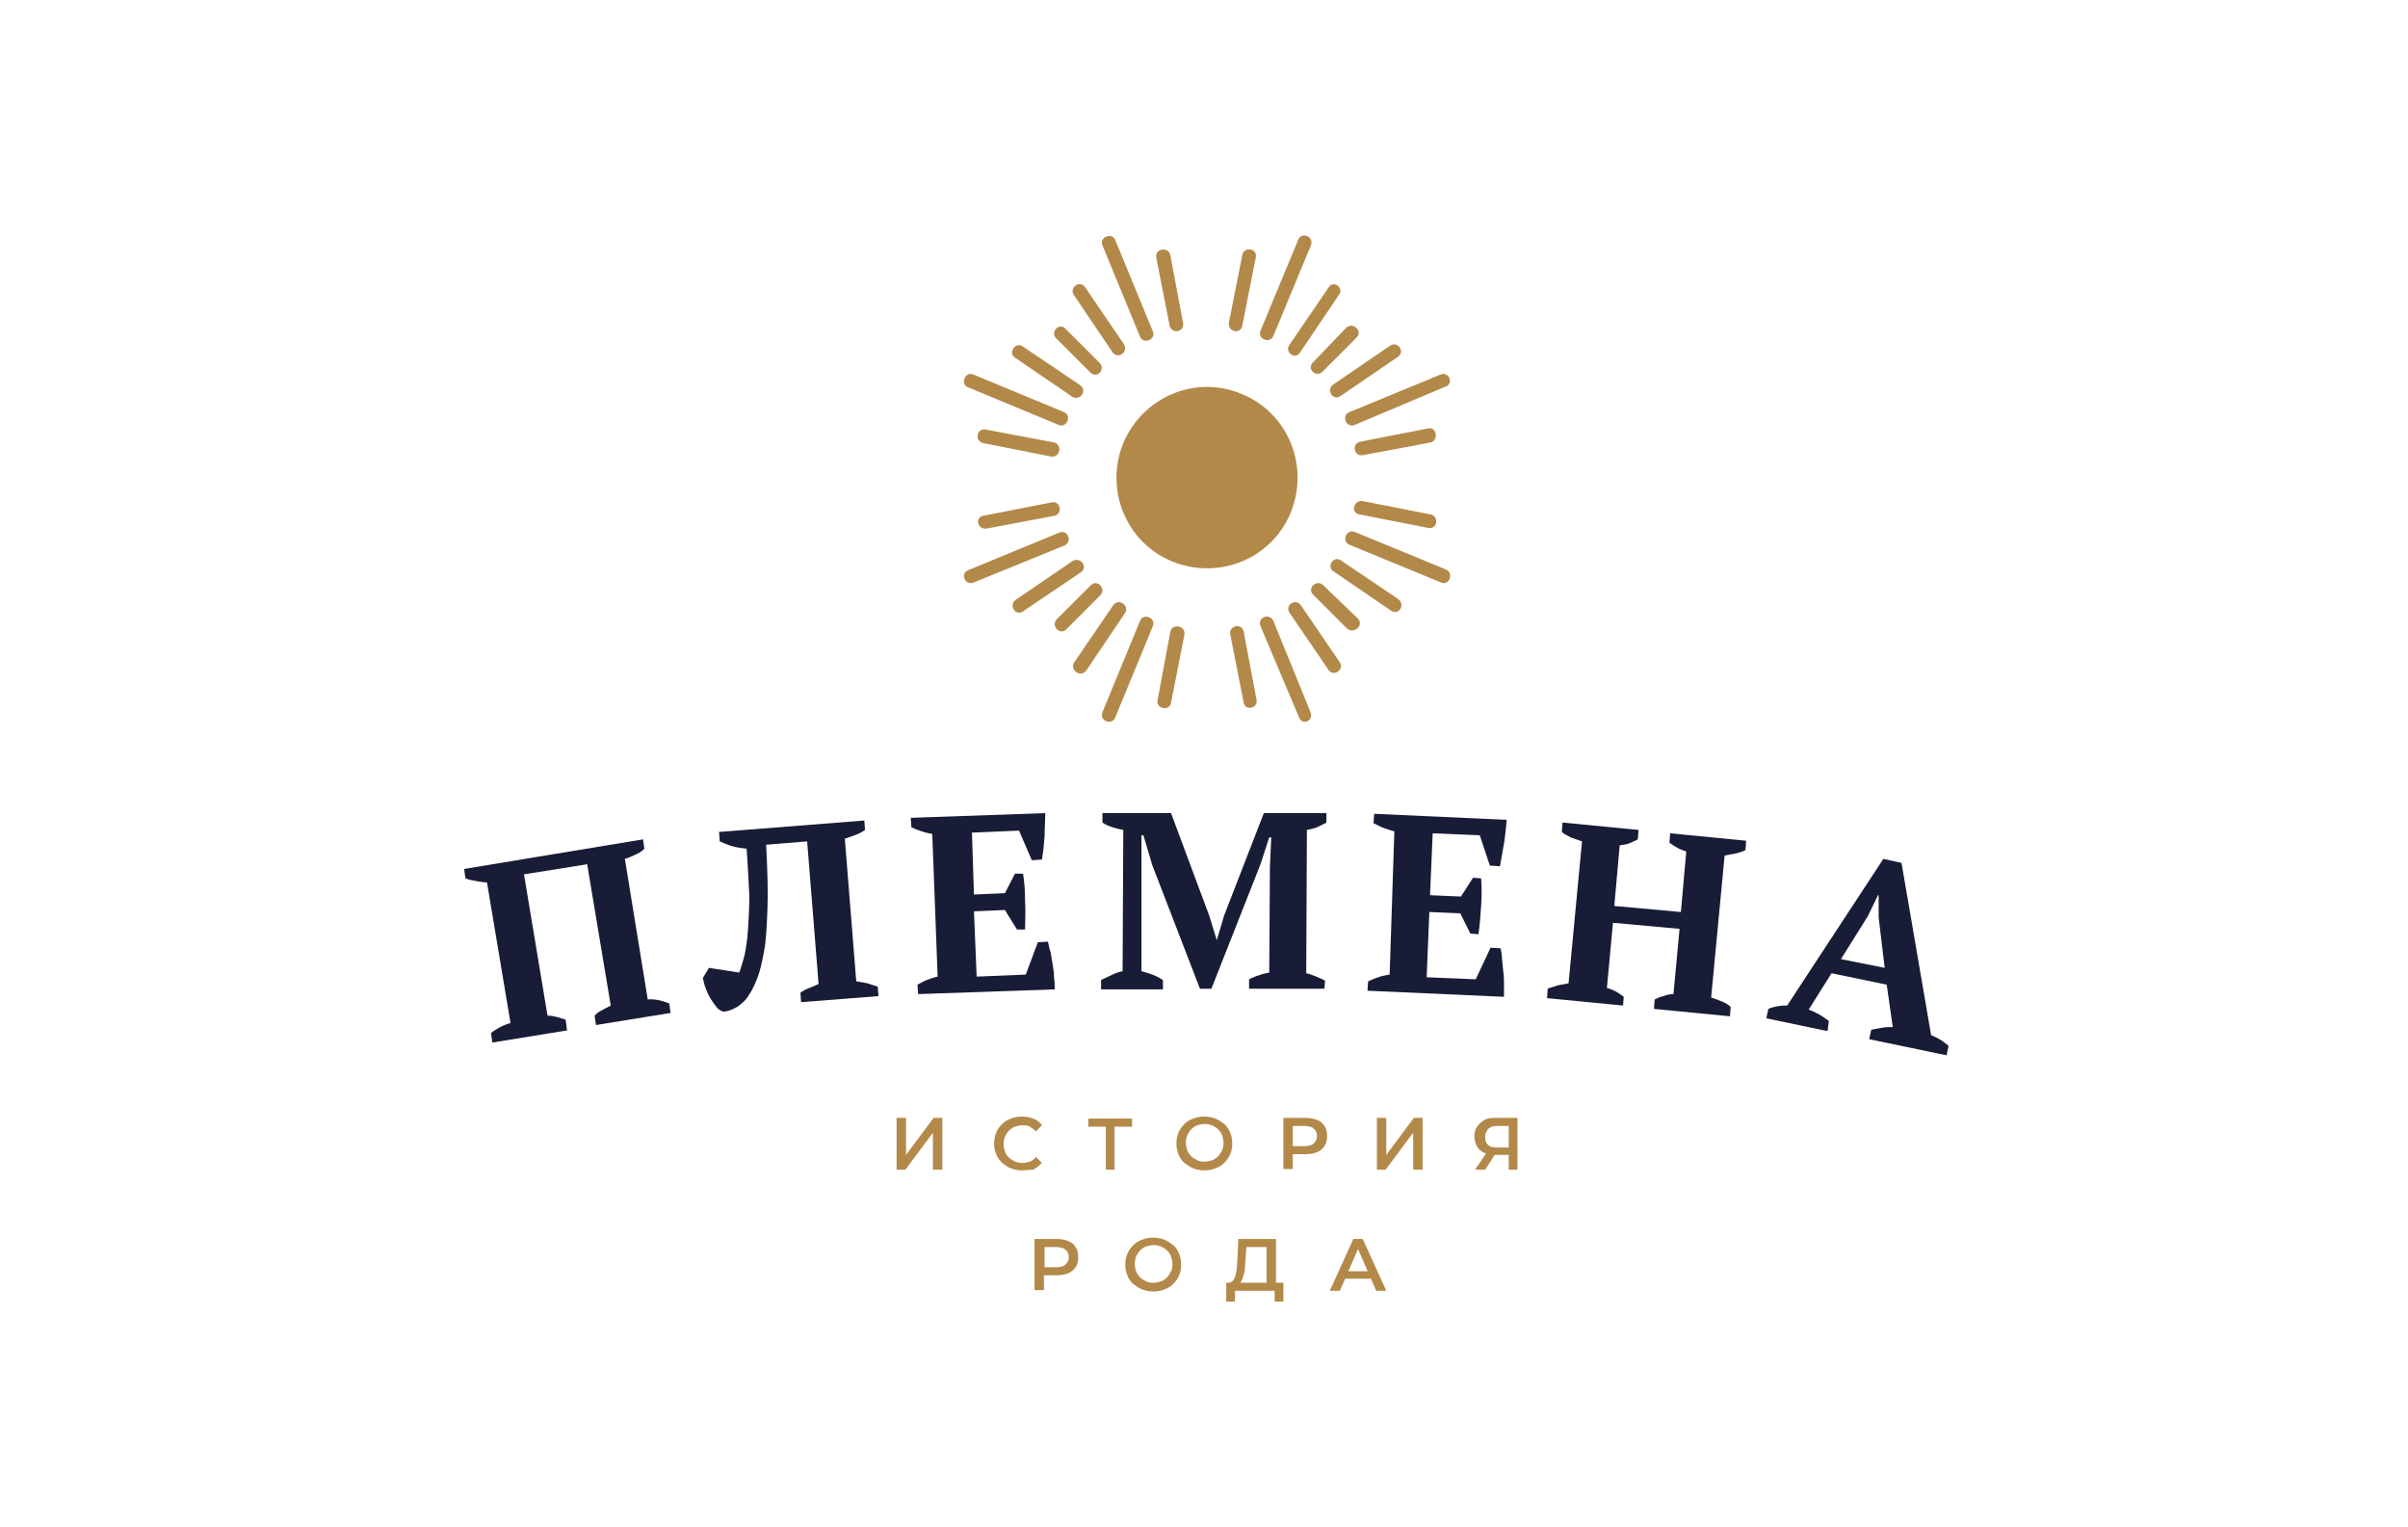 <?xml version="1.0" encoding="UTF-8"?> <svg xmlns="http://www.w3.org/2000/svg" width="358" height="227" viewBox="0 0 358 227" fill="none"><path d="M84.3 153.162L73.2 154.962L73 153.562C73.3 153.262 73.7 153.062 74.2 152.762C74.7 152.462 75.2 152.262 75.9 152.062L72.4 131.162C71.9 131.162 71.4 131.062 70.8 130.962C70.2 130.862 69.7 130.762 69.2 130.562L69 129.162L95.6 124.762L95.8 126.162C95.4 126.562 94.9 126.862 94.4 127.062C93.9 127.262 93.4 127.562 92.9 127.662L96.3 148.562C97.2 148.462 98.3 148.662 99.5 149.162L99.7 150.562L88.6 152.362L88.4 150.962C88.6 150.762 88.9 150.462 89.3 150.262C89.7 150.062 90.2 149.762 90.8 149.462L87.3 128.462L77.9 129.962L81.4 150.962C81.9 150.962 82.4 151.062 82.8 151.162C83.2 151.262 83.7 151.462 84.1 151.562L84.3 153.162Z" fill="#181C36"></path><path d="M111 126.161C110.2 126.061 109.5 125.961 108.8 125.761C108.1 125.561 107.5 125.261 107 125.061L106.9 123.661L128.5 121.961L128.6 123.361C128.2 123.661 127.8 123.861 127.3 124.061C126.8 124.261 126.2 124.461 125.6 124.661L127.3 145.861C127.9 145.961 128.4 146.061 129 146.161C129.5 146.361 130 146.461 130.5 146.661L130.6 148.061L119.1 148.961L119 147.561C119.4 147.261 119.8 147.061 120.3 146.861C120.8 146.661 121.3 146.461 121.7 146.261L120 125.061L113.9 125.561C114.1 129.361 114.2 132.561 114.1 135.061C114 137.661 113.9 139.761 113.6 141.361C113.3 142.961 113 144.361 112.6 145.361C112.2 146.361 111.8 147.261 111.3 147.961C110.9 148.661 110.3 149.161 109.6 149.661C108.9 150.061 108.2 150.361 107.5 150.361C107.2 150.261 106.8 150.061 106.5 149.661C106.2 149.261 105.9 148.861 105.6 148.361C105.3 147.861 105.1 147.361 104.9 146.861C104.7 146.361 104.6 145.861 104.5 145.361L105.4 143.861L109.9 144.561C110.2 143.861 110.4 142.961 110.7 141.961C110.9 140.961 111.1 139.761 111.2 138.261C111.3 136.761 111.4 135.061 111.4 133.061C111.3 131.161 111.2 128.861 111 126.161Z" fill="#181C36"></path><path d="M155.4 120.861C155.4 121.961 155.3 123.161 155.3 124.361C155.2 125.561 155.1 126.661 154.9 127.761L153.4 127.861L151.5 123.461L144.5 123.761L144.8 132.961L149.4 132.761L150.9 129.861H152.1C152.3 131.061 152.4 132.461 152.4 133.961C152.5 135.461 152.4 136.861 152.4 138.161H151.2L149.4 135.261L144.8 135.461L145.2 145.161L152.5 144.861L154.3 140.061L155.8 139.961C155.9 140.461 156 140.961 156.2 141.561C156.3 142.161 156.4 142.761 156.5 143.361C156.6 143.961 156.7 144.661 156.7 145.261C156.8 145.861 156.8 146.461 156.8 147.061L136.5 147.761L136.4 146.361C136.8 146.161 137.3 145.861 137.8 145.661C138.3 145.461 138.9 145.261 139.4 145.161L138.6 123.961C138.1 123.861 137.6 123.761 137 123.561C136.4 123.361 135.9 123.161 135.5 122.961L135.4 121.561L155.4 120.861Z" fill="#181C36"></path><path d="M196.899 146.961H185.699V145.561C186.199 145.361 186.699 145.061 187.199 144.961C187.699 144.761 188.199 144.661 188.699 144.561L188.799 128.861L188.999 124.461H188.699L187.399 128.461L180.099 146.961H178.399L171.299 128.561L169.999 124.161H169.699V128.961V144.361C170.199 144.461 170.699 144.661 171.299 144.861C171.899 145.061 172.399 145.361 172.899 145.661V147.061H163.699V145.661C164.099 145.461 164.599 145.261 165.199 144.961C165.799 144.661 166.299 144.461 166.899 144.361L166.999 123.361C166.499 123.261 165.999 123.161 165.399 122.961C164.799 122.761 164.299 122.561 163.899 122.261V120.861H174.099L179.799 136.161L180.899 139.761L181.999 136.061L187.899 120.861H197.199V122.261C196.799 122.461 196.299 122.761 195.799 122.961C195.299 123.161 194.799 123.261 194.299 123.361L194.199 144.661C194.699 144.761 195.199 144.961 195.699 145.161C196.199 145.361 196.599 145.561 196.999 145.761L196.899 146.961Z" fill="#181C36"></path><path d="M224.001 121.861C223.901 122.961 223.801 124.161 223.601 125.361C223.401 126.561 223.201 127.661 223.001 128.761L221.501 128.661L220.001 124.161L213.001 123.861L212.601 133.061L217.201 133.261L219.001 130.461L220.201 130.561C220.301 131.761 220.301 133.161 220.201 134.661C220.101 136.161 220.001 137.561 219.801 138.861L218.601 138.761L217.101 135.761L212.501 135.561L212.101 145.261L219.401 145.561L221.601 140.861L223.101 140.961C223.201 141.461 223.301 141.961 223.301 142.561C223.401 143.161 223.401 143.761 223.501 144.461C223.601 145.161 223.601 145.761 223.601 146.361C223.601 147.061 223.601 147.661 223.601 148.161L203.301 147.261L203.401 145.861C203.801 145.661 204.301 145.461 204.901 145.261C205.401 145.061 206.001 144.961 206.601 144.861L207.301 123.561C206.801 123.461 206.301 123.261 205.701 123.061C205.101 122.861 204.701 122.561 204.201 122.361L204.301 120.961L224.001 121.861Z" fill="#181C36"></path><path d="M241.3 149.462L230 148.362L230.1 146.962C230.5 146.762 231.1 146.662 231.6 146.462C232.2 146.362 232.7 146.262 233.2 146.162L235.2 125.062C234.6 124.862 234.1 124.662 233.5 124.462C233 124.162 232.5 123.962 232.2 123.662L232.3 122.262L243.6 123.362L243.5 124.762C243.1 124.962 242.7 125.162 242.2 125.362C241.7 125.562 241.2 125.562 240.8 125.662L240 134.662L249.9 135.562L250.7 126.562C250.2 126.362 249.7 126.262 249.3 125.962C248.9 125.762 248.5 125.462 248.2 125.262L248.3 123.862L259.6 124.962L259.5 126.362C259.1 126.562 258.5 126.762 258 126.862C257.4 126.962 256.9 127.062 256.4 127.162L254.4 148.262C255 148.462 255.5 148.662 256 148.862C256.5 149.062 257 149.362 257.3 149.662L257.2 151.062L245.9 149.962L246 148.562C246.4 148.362 246.8 148.162 247.3 148.062C247.8 147.862 248.3 147.762 248.8 147.762L249.7 138.062L239.8 137.162L238.9 146.862C239.4 146.962 239.8 147.162 240.2 147.362C240.6 147.562 241 147.862 241.4 148.162L241.3 149.462Z" fill="#181C36"></path><path d="M271.7 153.262L262.6 151.362L262.9 149.962C263.3 149.762 263.8 149.662 264.3 149.562C264.8 149.462 265.3 149.462 265.7 149.462L280 127.662L282.7 128.262L287.1 153.862C287.6 154.062 288 154.262 288.5 154.562C289 154.862 289.3 155.162 289.7 155.462L289.4 156.862L277.9 154.462L278.2 153.062C278.7 152.962 279.3 152.862 279.8 152.762C280.4 152.662 280.9 152.662 281.4 152.662L280.5 146.362L272.3 144.662L268.9 150.062C270 150.462 271 151.062 271.9 151.762L271.7 153.262ZM273.7 142.562L280.2 143.862L279.3 136.362V133.062H279.2L277.7 136.162L273.7 142.562Z" fill="#181C36"></path><path d="M184.6 58.563C191.5 61.363 194.7 69.263 191.9 76.163C189.1 83.063 181.2 86.263 174.3 83.463C167.4 80.663 164.2 72.763 167 65.863C169.9 58.963 177.8 55.663 184.6 58.563Z" fill="#B38949"></path><path d="M201.7 50.163L196.6 55.263C195.7 56.163 194.2 54.863 195.2 53.863L200.2 48.663C201.2 47.863 202.6 49.163 201.7 50.163Z" fill="#B38949"></path><path d="M200.301 93.462L195.201 88.362C194.301 87.462 195.701 86.062 196.701 86.962L201.901 91.962C202.801 92.962 201.301 94.262 200.301 93.462Z" fill="#B38949"></path><path d="M157.101 92.063L162.201 86.963C163.101 86.063 164.501 87.463 163.601 88.463L158.501 93.563C157.601 94.463 156.201 93.063 157.101 92.063Z" fill="#B38949"></path><path d="M158.401 48.862L163.501 53.962C164.401 54.862 163.101 56.362 162.101 55.362L157.001 50.262C156.101 49.362 157.501 47.862 158.401 48.862Z" fill="#B38949"></path><path d="M212.7 65.763L202.6 67.662C201.3 67.862 200.9 65.963 202.2 65.662L212.4 63.663C213.6 63.462 213.9 65.463 212.7 65.763Z" fill="#B38949"></path><path d="M212.3 78.463L202.1 76.463C200.8 76.263 201.2 74.363 202.5 74.463L212.7 76.463C214 76.763 213.7 78.763 212.3 78.463Z" fill="#B38949"></path><path d="M206.801 90.761L198.301 84.961C197.101 84.261 198.301 82.561 199.301 83.261L207.901 89.061C209.001 89.961 207.901 91.561 206.801 90.761Z" fill="#B38949"></path><path d="M197.5 99.561L191.7 91.061C191 89.962 192.6 88.862 193.4 89.962L199.2 98.462C199.9 99.561 198.2 100.661 197.5 99.561Z" fill="#B38949"></path><path d="M184.899 104.462L182.899 94.262C182.699 92.962 184.599 92.562 184.899 93.862L186.799 103.962C187.099 105.362 185.099 105.662 184.899 104.462Z" fill="#B38949"></path><path d="M172.1 104.061L174 93.861C174.3 92.661 176.2 92.961 176.1 94.261L174.1 104.461C173.9 105.761 171.8 105.361 172.1 104.061Z" fill="#B38949"></path><path d="M159.7 98.462L165.5 89.962C166.3 88.862 167.9 89.962 167.3 91.061L161.5 99.662C160.7 100.762 159 99.662 159.7 98.462Z" fill="#B38949"></path><path d="M151.001 89.163L159.501 83.363C160.701 82.763 161.801 84.263 160.701 85.063L152.101 90.863C151.001 91.663 149.901 89.963 151.001 89.163Z" fill="#B38949"></path><path d="M146.2 76.663L156.4 74.663C157.7 74.463 158 76.363 156.8 76.663L146.7 78.563C145.3 78.763 144.9 76.863 146.2 76.663Z" fill="#B38949"></path><path d="M146.599 63.863L156.699 65.763C157.999 66.063 157.599 68.063 156.299 67.863L146.199 65.863C144.799 65.563 145.199 63.563 146.599 63.863Z" fill="#B38949"></path><path d="M152.001 51.463L160.601 57.263C161.701 58.063 160.601 59.663 159.401 58.963L150.901 53.163C149.801 52.463 151.001 50.763 152.001 51.463Z" fill="#B38949"></path><path d="M161.301 42.663L167.101 51.163C167.801 52.363 166.201 53.462 165.401 52.362L159.601 43.763C159.001 42.763 160.501 41.563 161.301 42.663Z" fill="#B38949"></path><path d="M174.001 37.961L175.901 48.061C176.101 49.361 174.201 49.661 173.901 48.461L171.901 38.261C171.701 36.961 173.701 36.561 174.001 37.961Z" fill="#B38949"></path><path d="M186.7 38.262L184.7 48.362C184.5 49.762 182.5 49.362 182.7 47.962L184.7 37.862C185 36.562 187 36.962 186.7 38.262Z" fill="#B38949"></path><path d="M199.1 43.762L193.3 52.362C192.6 53.562 190.9 52.362 191.7 51.262L197.5 42.762C198.2 41.562 199.8 42.762 199.1 43.762Z" fill="#B38949"></path><path d="M207.8 53.062L199.3 58.862C198.2 59.662 197.1 57.962 198.2 57.162L206.7 51.362C207.8 50.662 209 52.262 207.8 53.062Z" fill="#B38949"></path><path d="M214.9 57.461L201.4 63.161C200.1 63.661 199.4 61.761 200.6 61.261L214.2 55.661C215.4 55.161 216.2 57.061 214.9 57.461Z" fill="#B38949"></path><path d="M214.199 86.562L200.599 80.962C199.399 80.462 200.199 78.562 201.399 79.062L214.999 84.662C216.199 85.262 215.399 87.162 214.199 86.562Z" fill="#B38949"></path><path d="M193.101 106.562L187.401 93.062C186.901 91.763 188.701 91.062 189.301 92.263L194.801 105.762C195.401 107.162 193.601 107.962 193.101 106.562Z" fill="#B38949"></path><path d="M163.899 105.862L169.499 92.262C169.999 91.062 171.899 91.862 171.399 93.062L165.799 106.662C165.299 107.862 163.399 107.162 163.899 105.862Z" fill="#B38949"></path><path d="M143.9 84.763L157.5 79.163C158.7 78.663 159.5 80.463 158.3 81.063L144.8 86.563C143.5 87.163 142.7 85.263 143.9 84.763Z" fill="#B38949"></path><path d="M144.7 55.661L158.2 61.261C159.4 61.761 158.6 63.661 157.4 63.161L143.9 57.561C142.7 57.061 143.5 55.161 144.7 55.661Z" fill="#B38949"></path><path d="M165.799 35.662L171.399 49.262C171.899 50.462 169.999 51.262 169.499 50.062L163.899 36.462C163.399 35.262 165.299 34.462 165.799 35.662Z" fill="#B38949"></path><path d="M194.899 36.462L189.299 49.962C188.799 51.162 186.899 50.362 187.399 49.162L192.999 35.662C193.499 34.362 195.399 35.162 194.899 36.462Z" fill="#B38949"></path><path d="M133.301 173.862V166.162H134.701V171.662L138.801 166.162H140.101V173.862H138.701V168.362L134.601 173.862H133.301Z" fill="#B38949"></path><path d="M151.901 173.963C151.301 173.963 150.801 173.863 150.301 173.663C149.801 173.463 149.401 173.163 149.001 172.863C148.601 172.463 148.301 172.063 148.101 171.563C147.901 171.063 147.801 170.563 147.801 169.963C147.801 169.363 147.901 168.863 148.101 168.363C148.301 167.863 148.601 167.463 149.001 167.063C149.401 166.663 149.801 166.463 150.301 166.263C150.801 166.063 151.301 165.963 151.901 165.963C152.501 165.963 153.101 166.063 153.601 166.263C154.101 166.463 154.601 166.763 154.901 167.263L154.001 168.163C153.701 167.863 153.401 167.663 153.101 167.463C152.801 167.263 152.401 167.263 152.001 167.263C151.601 167.263 151.201 167.363 150.901 167.463C150.601 167.563 150.301 167.763 150.001 168.063C149.801 168.263 149.601 168.563 149.401 168.963C149.301 169.263 149.201 169.663 149.201 170.063C149.201 170.463 149.301 170.863 149.401 171.163C149.501 171.463 149.701 171.763 150.001 172.063C150.201 172.263 150.501 172.463 150.901 172.663C151.201 172.763 151.601 172.863 152.001 172.863C152.401 172.863 152.801 172.763 153.101 172.663C153.401 172.563 153.801 172.263 154.001 171.963L154.901 172.863C154.501 173.263 154.101 173.563 153.601 173.863C153.101 173.863 152.501 173.963 151.901 173.963Z" fill="#B38949"></path><path d="M164.401 173.864V167.064L164.701 167.464H161.801V166.264H168.301V167.464H165.401L165.701 167.064V173.864H164.401Z" fill="#B38949"></path><path d="M179.1 173.963C178.5 173.963 177.9 173.863 177.4 173.663C176.9 173.463 176.5 173.163 176.1 172.863C175.7 172.563 175.4 172.063 175.2 171.563C175 171.063 174.9 170.563 174.9 169.963C174.9 169.363 175 168.863 175.2 168.363C175.4 167.863 175.7 167.463 176.1 167.063C176.5 166.663 176.9 166.463 177.4 166.263C177.9 166.063 178.5 165.963 179 165.963C179.6 165.963 180.2 166.063 180.7 166.263C181.2 166.463 181.6 166.763 182 167.063C182.4 167.363 182.7 167.863 182.9 168.363C183.1 168.863 183.2 169.363 183.2 169.963C183.2 170.563 183.1 171.063 182.9 171.563C182.7 172.063 182.4 172.463 182 172.863C181.6 173.263 181.2 173.463 180.7 173.663C180.2 173.863 179.7 173.963 179.1 173.963ZM179.1 172.663C179.5 172.663 179.8 172.563 180.2 172.463C180.5 172.363 180.8 172.163 181.1 171.863C181.3 171.663 181.5 171.363 181.7 170.963C181.9 170.563 181.9 170.263 181.9 169.863C181.9 169.463 181.8 169.063 181.7 168.763C181.6 168.463 181.4 168.163 181.1 167.863C180.9 167.663 180.6 167.463 180.2 167.263C179.9 167.163 179.5 167.063 179.1 167.063C178.7 167.063 178.4 167.163 178 167.263C177.7 167.363 177.4 167.563 177.1 167.863C176.9 168.063 176.7 168.363 176.5 168.763C176.4 169.063 176.3 169.463 176.3 169.863C176.3 170.263 176.4 170.563 176.5 170.963C176.6 171.263 176.8 171.563 177.1 171.863C177.3 172.063 177.6 172.263 178 172.463C178.4 172.663 178.7 172.663 179.1 172.663Z" fill="#B38949"></path><path d="M190.801 173.862V166.162H194.001C194.701 166.162 195.301 166.262 195.801 166.462C196.301 166.662 196.701 166.962 196.901 167.362C197.201 167.762 197.301 168.262 197.301 168.862C197.301 169.462 197.201 169.962 196.901 170.362C196.601 170.762 196.301 171.062 195.801 171.262C195.301 171.462 194.701 171.562 194.001 171.562H191.601L192.201 170.862V173.762H190.801V173.862ZM192.201 171.062L191.601 170.362H193.901C194.501 170.362 195.001 170.262 195.301 169.962C195.601 169.662 195.801 169.362 195.801 168.862C195.801 168.362 195.601 167.962 195.301 167.762C195.001 167.462 194.501 167.362 193.901 167.362H191.601L192.201 166.662V171.062Z" fill="#B38949"></path><path d="M204.701 173.862V166.162H206.101V171.662L210.201 166.162H211.501V173.862H210.101V168.362L206.001 173.862H204.701Z" fill="#B38949"></path><path d="M224.301 173.862V171.362L224.701 171.662H222.401C221.801 171.662 221.201 171.562 220.701 171.362C220.201 171.162 219.901 170.862 219.601 170.462C219.401 170.062 219.201 169.562 219.201 168.962C219.201 168.362 219.301 167.862 219.601 167.462C219.901 167.062 220.201 166.762 220.701 166.462C221.201 166.162 221.801 166.162 222.401 166.162H225.601V173.862H224.301ZM219.301 173.862L221.201 171.062H222.601L220.801 173.862H219.301ZM224.301 170.962V166.962L224.701 167.362H222.601C222.001 167.362 221.601 167.462 221.301 167.762C221.001 168.062 220.801 168.462 220.801 168.962C220.801 169.462 220.901 169.862 221.201 170.162C221.501 170.462 221.901 170.562 222.501 170.562H224.701L224.301 170.962Z" fill="#B38949"></path><path d="M153.801 191.862V184.162H157.001C157.701 184.162 158.301 184.262 158.801 184.462C159.301 184.662 159.701 184.962 159.901 185.362C160.201 185.762 160.301 186.262 160.301 186.862C160.301 187.462 160.201 187.962 159.901 188.362C159.601 188.762 159.301 189.062 158.801 189.262C158.301 189.462 157.701 189.562 157.001 189.562H154.601L155.201 188.862V191.762H153.801V191.862ZM155.301 189.062L154.701 188.362H157.001C157.601 188.362 158.101 188.262 158.401 187.962C158.701 187.662 158.901 187.362 158.901 186.862C158.901 186.362 158.701 185.962 158.401 185.762C158.101 185.462 157.601 185.362 157.001 185.362H154.701L155.301 184.662V189.062Z" fill="#B38949"></path><path d="M171.501 191.963C170.901 191.963 170.301 191.863 169.801 191.663C169.301 191.463 168.901 191.163 168.501 190.863C168.101 190.563 167.801 190.063 167.601 189.563C167.401 189.063 167.301 188.563 167.301 187.963C167.301 187.363 167.401 186.863 167.601 186.363C167.801 185.863 168.101 185.463 168.501 185.063C168.901 184.663 169.301 184.463 169.801 184.263C170.301 184.063 170.901 183.963 171.401 183.963C172.001 183.963 172.601 184.063 173.101 184.263C173.601 184.463 174.001 184.763 174.401 185.063C174.801 185.363 175.101 185.863 175.301 186.363C175.501 186.863 175.601 187.363 175.601 187.963C175.601 188.563 175.501 189.063 175.301 189.563C175.101 190.063 174.801 190.463 174.401 190.863C174.001 191.263 173.601 191.463 173.101 191.663C172.701 191.863 172.101 191.963 171.501 191.963ZM171.501 190.663C171.901 190.663 172.201 190.563 172.601 190.463C172.901 190.363 173.201 190.163 173.501 189.863C173.701 189.663 173.901 189.363 174.101 188.963C174.301 188.563 174.301 188.263 174.301 187.863C174.301 187.463 174.201 187.063 174.101 186.763C174.001 186.463 173.801 186.163 173.501 185.863C173.301 185.663 173.001 185.463 172.601 185.263C172.301 185.163 171.901 185.063 171.501 185.063C171.101 185.063 170.801 185.163 170.401 185.263C170.101 185.363 169.801 185.563 169.501 185.863C169.301 186.063 169.101 186.363 168.901 186.763C168.801 187.063 168.701 187.463 168.701 187.863C168.701 188.263 168.801 188.563 168.901 188.963C169.001 189.263 169.201 189.563 169.501 189.863C169.701 190.063 170.001 190.263 170.401 190.463C170.801 190.663 171.101 190.663 171.501 190.663Z" fill="#B38949"></path><path d="M182.301 193.462V190.662H190.801V193.462H189.501V191.862H183.601V193.462H182.301ZM184.101 190.862L182.601 190.662C182.901 190.662 183.101 190.562 183.301 190.362C183.501 190.162 183.601 189.862 183.701 189.462C183.801 189.062 183.901 188.662 183.901 188.162C183.901 187.662 184.001 187.162 184.001 186.562L184.101 184.162H189.701V191.162H188.301V185.362H185.301L185.201 186.762C185.201 187.262 185.101 187.762 185.101 188.262C185.101 188.762 185.001 189.162 184.901 189.462C184.801 189.862 184.701 190.162 184.601 190.362C184.501 190.562 184.301 190.762 184.101 190.862Z" fill="#B38949"></path><path d="M197.701 191.862L201.201 184.162H202.601L206.101 191.862H204.601L201.601 184.962H202.201L199.201 191.862H197.701ZM199.301 190.062L199.701 188.962H203.901L204.301 190.062H199.301Z" fill="#B38949"></path></svg> 